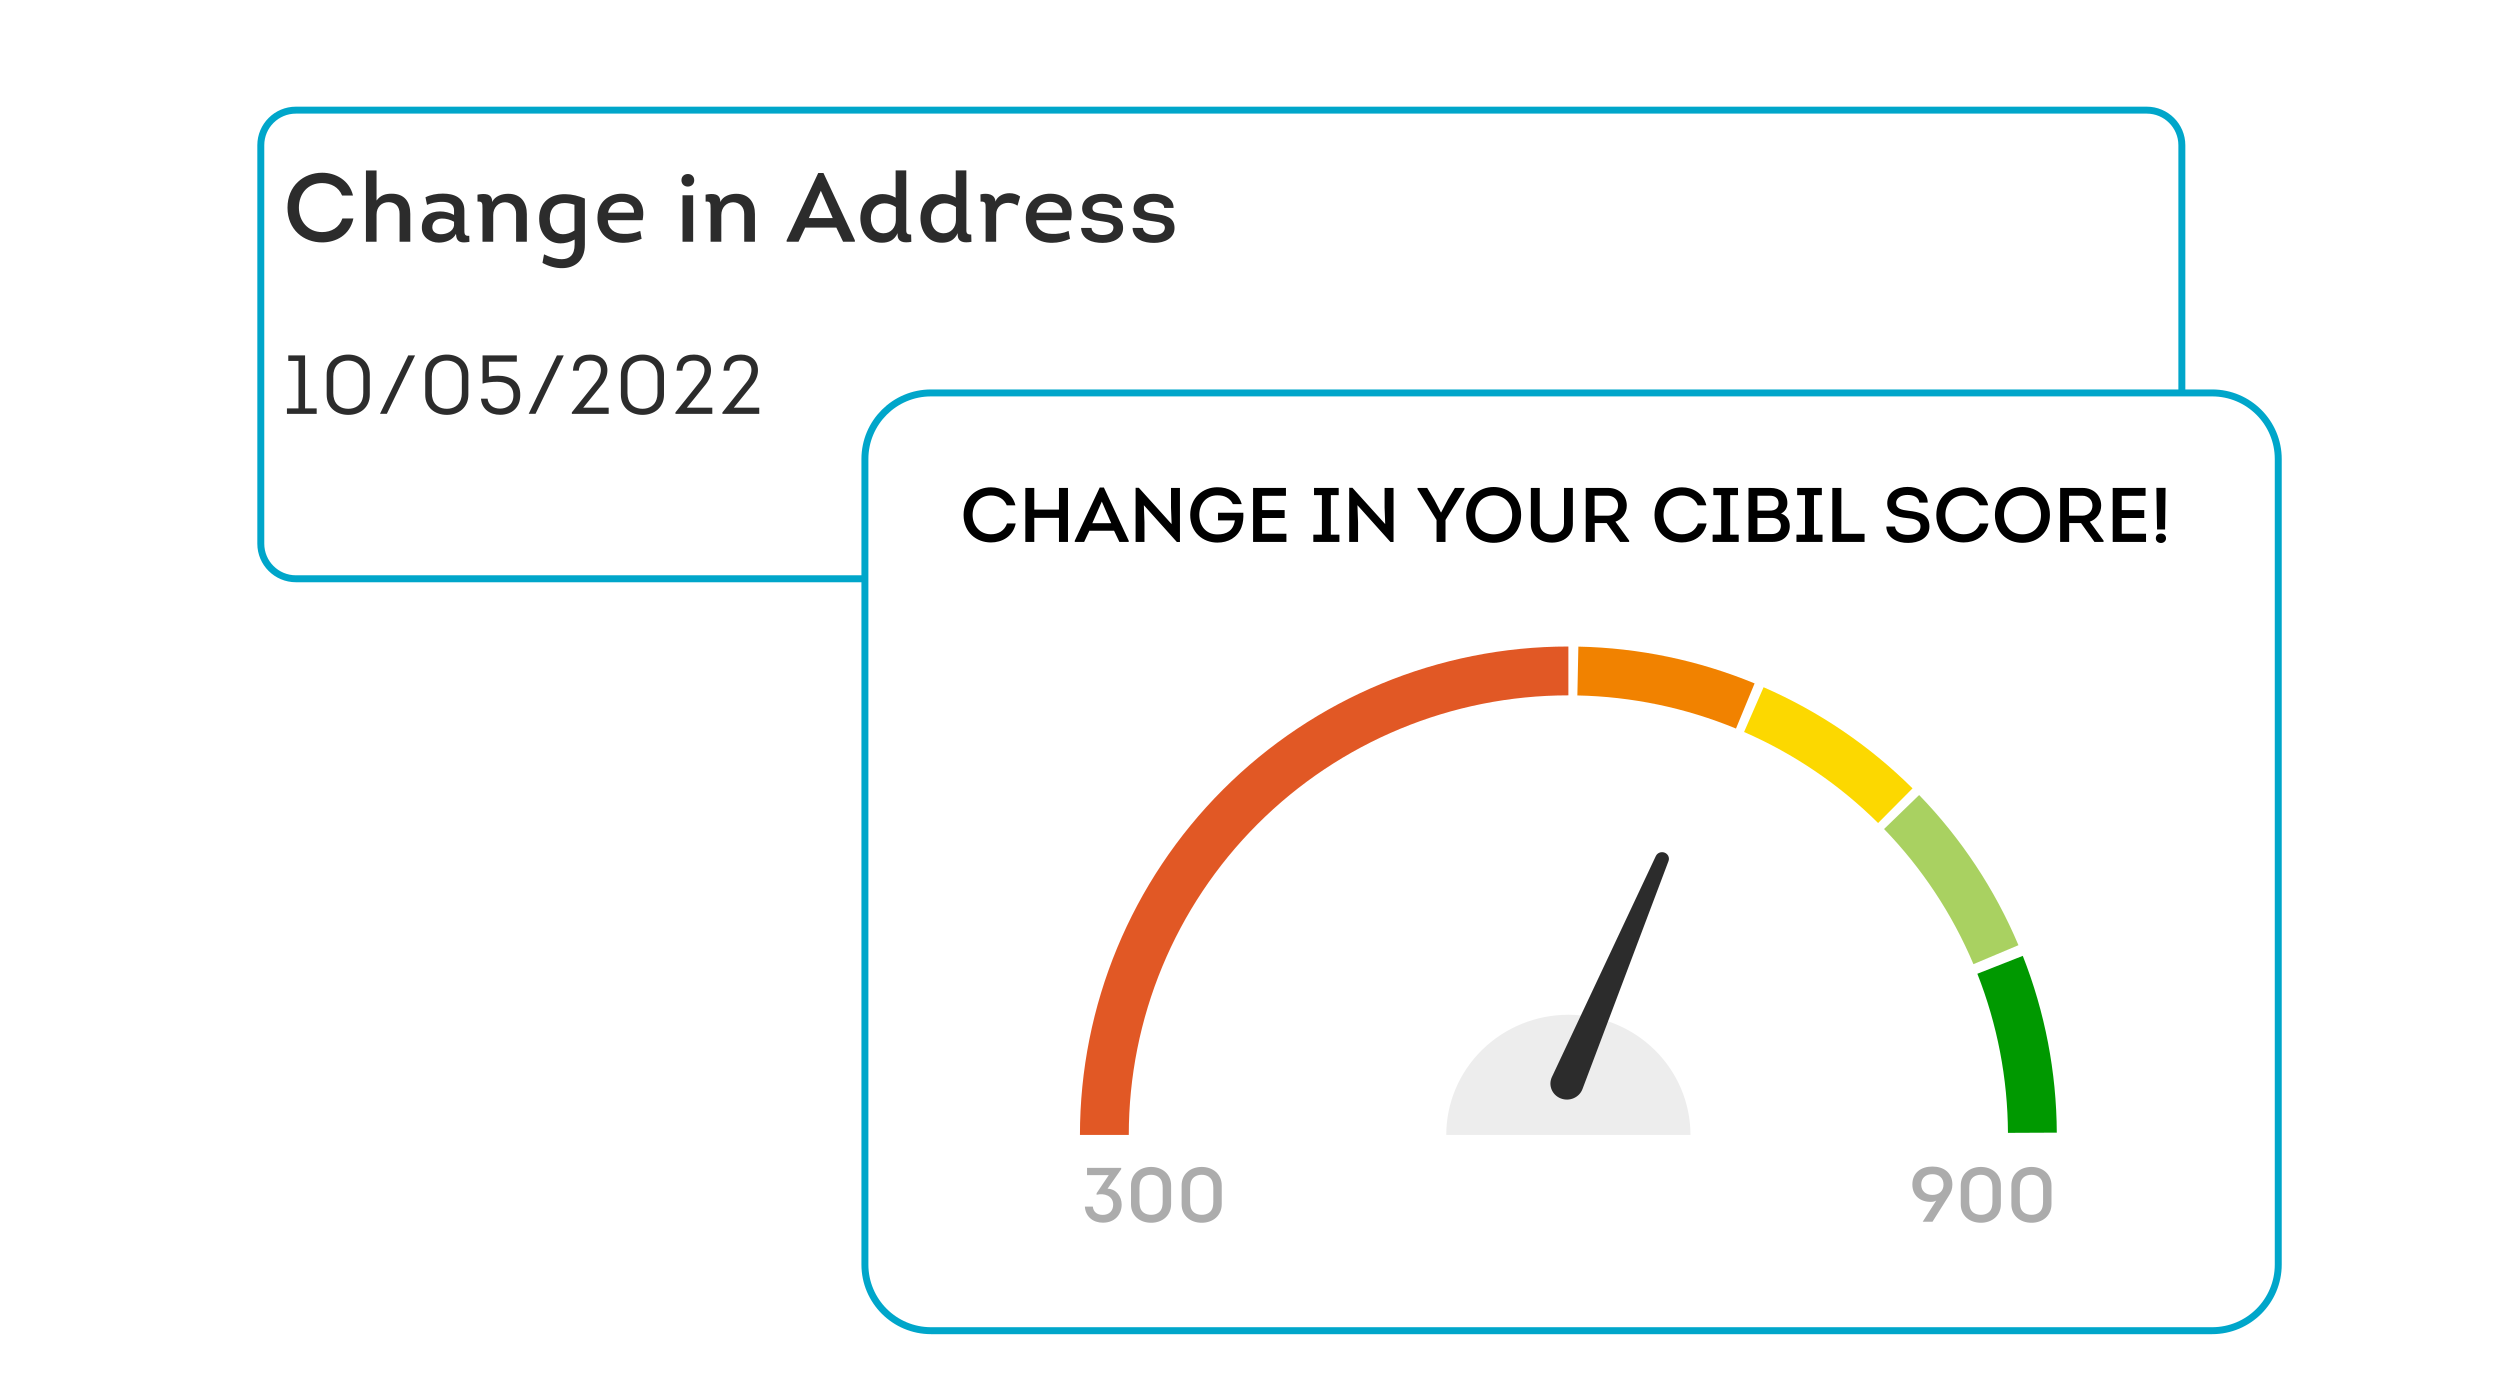 <svg width="320" height="179" viewBox="0 0 320 179" fill="none" xmlns="http://www.w3.org/2000/svg">
<path d="M0 5.903C0 2.914 2.423 0.491 5.412 0.491H314.588C317.577 0.491 320 2.914 320 5.902V173.588C320 176.577 317.577 179 314.588 179H5.412C2.423 179 0 176.577 0 173.588V5.903Z" fill="white"/>
<g filter="url(#filter0_d_7721_37658)">
<path d="M28 13.653C28 10.927 30.21 8.717 32.936 8.717H269.851C272.577 8.717 274.787 10.927 274.787 13.653V64.656C274.787 67.382 272.577 69.591 269.851 69.591H32.936C30.21 69.591 28 67.382 28 64.656V13.653Z" fill="white"/>
<path d="M32.936 9.163H269.851C272.331 9.163 274.341 11.173 274.341 13.653V64.656C274.341 67.135 272.331 69.146 269.851 69.146H32.936C30.456 69.146 28.446 67.135 28.446 64.656V13.653C28.446 11.173 30.456 9.163 32.936 9.163Z" stroke="#00A6CA" stroke-width="0.891"/>
</g>
<path d="M38.204 46.197V52.271H36.728V52.977H40.535V52.271H39.049V45.491H36.899V46.197H38.204ZM44.584 45.384C43.034 45.384 41.815 46.357 41.815 47.961V50.528C41.815 52.143 43.034 53.105 44.584 53.105C46.114 53.105 47.333 52.143 47.333 50.528V47.961C47.333 46.357 46.114 45.384 44.584 45.384ZM44.584 52.325C43.697 52.325 43.002 51.886 42.777 51.116C42.702 50.892 42.66 50.624 42.66 50.314V48.175C42.66 47.865 42.702 47.598 42.777 47.373C43.002 46.603 43.697 46.154 44.584 46.154C45.44 46.154 46.157 46.603 46.381 47.373C46.456 47.598 46.499 47.865 46.499 48.175V50.314C46.499 50.624 46.456 50.892 46.381 51.116C46.157 51.886 45.44 52.325 44.584 52.325ZM48.64 52.966H49.517L53.131 45.491H52.254L48.64 52.966ZM57.2 45.384C55.649 45.384 54.43 46.357 54.43 47.961V50.528C54.43 52.143 55.649 53.105 57.2 53.105C58.729 53.105 59.948 52.143 59.948 50.528V47.961C59.948 46.357 58.729 45.384 57.2 45.384ZM57.2 52.325C56.312 52.325 55.617 51.886 55.392 51.116C55.318 50.892 55.275 50.624 55.275 50.314V48.175C55.275 47.865 55.318 47.598 55.392 47.373C55.617 46.603 56.312 46.154 57.2 46.154C58.055 46.154 58.772 46.603 58.996 47.373C59.071 47.598 59.114 47.865 59.114 48.175V50.314C59.114 50.624 59.071 50.892 58.996 51.116C58.772 51.886 58.055 52.325 57.2 52.325ZM62.581 46.293H66.153V45.491H61.768V49.105C62.271 48.945 62.945 48.87 63.629 48.87C64.688 48.87 65.715 49.245 65.715 50.624C65.715 51.897 64.763 52.303 64.003 52.303C63.148 52.303 62.506 51.854 62.41 51.031H61.565C61.683 52.389 62.72 53.094 64.014 53.094C65.575 53.094 66.591 52.111 66.591 50.603C66.645 48.763 65.222 48.09 63.725 48.09C63.33 48.09 62.955 48.132 62.581 48.229V46.293ZM67.672 52.966H68.549L72.164 45.491H71.287L67.672 52.966ZM75.548 46.154C77.248 46.154 77.195 47.812 76.286 48.924L73.195 52.784V52.977H77.911V52.185H74.65L77.088 49.18C77.633 48.496 77.804 47.747 77.73 47.106C77.644 46.154 76.895 45.384 75.569 45.384C74.126 45.384 73.409 46.111 73.334 47.448H74.083C74.158 46.55 74.65 46.154 75.548 46.154ZM82.242 45.384C80.692 45.384 79.473 46.357 79.473 47.961V50.528C79.473 52.143 80.692 53.105 82.242 53.105C83.772 53.105 84.991 52.143 84.991 50.528V47.961C84.991 46.357 83.772 45.384 82.242 45.384ZM82.242 52.325C81.355 52.325 80.66 51.886 80.435 51.116C80.36 50.892 80.317 50.624 80.317 50.314V48.175C80.317 47.865 80.36 47.598 80.435 47.373C80.66 46.603 81.355 46.154 82.242 46.154C83.098 46.154 83.814 46.603 84.039 47.373C84.114 47.598 84.157 47.865 84.157 48.175V50.314C84.157 50.624 84.114 50.892 84.039 51.116C83.814 51.886 83.098 52.325 82.242 52.325ZM88.811 46.154C90.511 46.154 90.458 47.812 89.549 48.924L86.458 52.784V52.977H91.174V52.185H87.912L90.351 49.18C90.896 48.496 91.067 47.747 90.992 47.106C90.907 46.154 90.158 45.384 88.832 45.384C87.388 45.384 86.672 46.111 86.597 47.448H87.346C87.42 46.55 87.912 46.154 88.811 46.154ZM94.821 46.154C96.521 46.154 96.468 47.812 95.559 48.924L92.468 52.784V52.977H97.184V52.185H93.922L96.361 49.18C96.906 48.496 97.077 47.747 97.002 47.106C96.917 46.154 96.168 45.384 94.842 45.384C93.398 45.384 92.682 46.111 92.607 47.448H93.356C93.43 46.55 93.922 46.154 94.821 46.154Z" fill="#2C2C2C"/>
<path d="M36.8 26.589C36.8 29.396 38.858 31.031 41.229 31.031C43 31.031 44.797 30.095 45.234 27.962H43.824C43.437 29.122 42.426 29.708 41.229 29.708C39.444 29.708 38.259 28.323 38.259 26.589C38.259 24.73 39.444 23.433 41.229 23.433C42.377 23.445 43.35 23.944 43.786 25.029H45.184C44.722 23.058 42.95 22.11 41.241 22.11C38.858 22.11 36.8 23.769 36.8 26.589ZM52.517 30.943V27.388C52.517 25.84 51.793 24.793 50.134 24.793C49.335 24.793 48.712 24.98 48.2 25.666V21.823H46.84V30.943H48.2V27.462C48.2 26.477 48.861 25.878 49.747 25.878C50.596 25.89 51.157 26.39 51.145 27.388V30.943H52.517ZM58.366 29.933C58.404 31.118 59.14 31.118 60.088 30.956L60.063 30.182C59.414 30.245 59.439 29.883 59.439 29.321V26.951C59.439 25.291 58.142 24.78 56.682 24.78C55.883 24.78 55.072 24.942 54.461 25.254L54.661 26.227C55.409 25.853 58.117 25.329 58.117 26.913V27.512C57.58 27.213 56.919 27.063 56.332 27.063C55.01 27.063 53.962 27.749 53.999 29.184C53.999 30.357 55.06 31.056 56.158 31.056C57.006 31.056 57.967 30.731 58.366 29.933ZM58.117 28.885C57.979 29.646 57.143 29.983 56.432 29.983C55.883 29.983 55.334 29.708 55.334 29.109C55.334 28.373 55.896 27.986 56.557 27.974C57.093 27.962 57.667 28.124 58.117 28.386V28.885ZM67.434 30.943V27.413C67.434 25.928 66.686 24.805 65.051 24.805C64.265 24.805 63.342 25.092 63.005 25.853C63.005 24.705 61.995 24.755 61.121 24.917V25.803C61.733 25.766 61.758 25.965 61.758 26.676V30.943H63.13V27.525C63.13 26.552 63.804 25.89 64.652 25.89C65.463 25.903 66.074 26.477 66.062 27.413V30.943H67.434ZM73.553 31.293C73.553 32.69 72.867 33.164 71.931 33.177C71.233 33.189 70.409 32.927 69.636 32.553L69.436 33.651C70.247 34.1 71.145 34.337 71.969 34.325C73.541 34.312 74.863 33.401 74.863 31.318V25.416C74.077 25.079 73.241 24.867 72.38 24.855C70.534 24.817 69.012 25.803 69.012 27.986C69.012 29.97 70.197 31.143 71.732 31.155C72.306 31.155 72.93 31.006 73.553 30.656V31.293ZM73.528 29.509C73.029 29.833 72.518 29.995 72.044 29.983C71.108 29.97 70.372 29.297 70.372 27.986C70.384 26.639 71.108 25.99 72.256 25.99C72.68 25.99 73.104 26.065 73.528 26.215V29.509ZM79.593 24.793C77.959 24.793 76.511 25.803 76.474 27.812C76.412 29.845 77.871 31.118 79.855 31.081C80.616 31.081 81.427 30.881 82.126 30.569L81.951 29.558C81.24 29.87 80.516 29.97 79.768 29.933C78.67 29.933 77.809 29.284 77.809 28.186H82.251C82.65 26.19 81.702 24.793 79.593 24.793ZM79.581 25.84C80.442 25.84 81.19 26.315 81.153 27.225H77.834C78.021 26.277 78.682 25.84 79.581 25.84ZM87.226 23.071C87.226 23.62 87.65 23.894 88.062 23.882C88.461 23.869 88.86 23.607 88.86 23.071C88.86 22.547 88.461 22.272 88.049 22.272C87.638 22.272 87.226 22.534 87.226 23.071ZM88.723 24.992H87.363V30.943H88.723V24.992ZM96.632 30.943V27.413C96.632 25.928 95.883 24.805 94.249 24.805C93.463 24.805 92.54 25.092 92.203 25.853C92.203 24.705 91.192 24.755 90.319 24.917V25.803C90.93 25.766 90.955 25.965 90.955 26.676V30.943H92.328V27.525C92.328 26.552 93.001 25.89 93.85 25.89C94.661 25.903 95.272 26.477 95.26 27.413V30.943H96.632ZM107.052 29.134L107.913 30.943H109.423V30.756L105.405 22.148H104.731L100.689 30.756V30.943H102.211L103.06 29.134H107.052ZM105.068 24.418L106.59 27.912H103.534L105.068 24.418ZM114.891 30.02C114.891 31.031 115.714 31.118 116.65 30.956L116.625 30.02C115.939 30.02 116.001 29.758 116.001 29.072V21.811H114.641V25.304C114.092 24.98 113.506 24.842 112.97 24.842C111.422 24.842 110.125 26.065 110.125 27.924C110.125 29.608 111.098 31.106 112.895 31.068C113.78 31.068 114.492 30.731 114.891 29.845V30.02ZM114.666 28.186C114.666 29.097 114.042 29.858 113.107 29.858C111.996 29.858 111.472 28.96 111.472 27.924C111.472 26.701 112.246 26.04 113.182 26.028C113.656 26.015 114.18 26.165 114.666 26.502V28.186ZM122.585 30.02C122.585 31.031 123.408 31.118 124.344 30.956L124.319 30.02C123.633 30.02 123.695 29.758 123.695 29.072V21.811H122.335V25.304C121.786 24.98 121.2 24.842 120.663 24.842C119.116 24.842 117.819 26.065 117.819 27.924C117.819 29.608 118.792 31.106 120.589 31.068C121.474 31.068 122.186 30.731 122.585 29.845V30.02ZM122.36 28.186C122.36 29.097 121.736 29.858 120.801 29.858C119.69 29.858 119.166 28.96 119.166 27.924C119.166 26.701 119.94 26.04 120.876 26.028C121.35 26.015 121.874 26.165 122.36 26.502V28.186ZM127.42 25.803C127.358 24.83 126.385 24.68 125.499 24.88L125.511 25.803C126.16 25.766 126.16 26.04 126.16 26.577V30.943H127.508V27.462C127.508 26.489 128.231 25.965 129.042 25.965C129.479 25.965 129.878 26.09 130.24 26.327L130.577 25.154C130.19 24.867 129.691 24.718 129.192 24.73C128.456 24.73 127.657 25.104 127.42 25.803ZM134.425 24.793C132.791 24.793 131.343 25.803 131.306 27.812C131.244 29.845 132.703 31.118 134.687 31.081C135.448 31.081 136.259 30.881 136.958 30.569L136.783 29.558C136.072 29.87 135.348 29.97 134.6 29.933C133.502 29.933 132.641 29.284 132.641 28.186H137.083C137.482 26.19 136.534 24.793 134.425 24.793ZM134.413 25.84C135.274 25.84 136.022 26.315 135.985 27.225H132.666C132.853 26.277 133.514 25.84 134.413 25.84ZM138.377 29.172C138.477 30.669 139.8 31.093 141.135 31.093C142.47 31.093 143.755 30.519 143.755 29.184C143.755 27.762 142.532 27.55 141.272 27.388C140.336 27.275 139.85 27.163 139.837 26.664C139.8 26.128 140.449 25.828 141.072 25.828C141.709 25.828 142.432 26.015 142.432 26.614H143.63C143.667 25.416 142.457 24.805 141.072 24.805C139.762 24.805 138.515 25.404 138.515 26.689C138.552 28.049 139.937 28.186 141.172 28.348C141.958 28.448 142.52 28.61 142.52 29.159C142.482 29.895 141.746 30.082 141.085 30.082C140.436 30.082 139.75 29.796 139.712 29.172H138.377ZM144.963 29.172C145.063 30.669 146.385 31.093 147.72 31.093C149.055 31.093 150.34 30.519 150.34 29.184C150.34 27.762 149.117 27.55 147.857 27.388C146.921 27.275 146.435 27.163 146.422 26.664C146.385 26.128 147.034 25.828 147.658 25.828C148.294 25.828 149.018 26.015 149.018 26.614H150.215C150.253 25.416 149.042 24.805 147.658 24.805C146.348 24.805 145.1 25.404 145.1 26.689C145.137 28.049 146.522 28.186 147.757 28.348C148.543 28.448 149.105 28.61 149.105 29.159C149.067 29.895 148.331 30.082 147.67 30.082C147.021 30.082 146.335 29.796 146.298 29.172H144.963Z" fill="#2C2C2C"/>
<path d="M119.174 50.294H283.15C287.826 50.294 291.617 54.084 291.617 58.76V161.862C291.617 166.538 287.826 170.328 283.15 170.328H119.174C114.499 170.328 110.708 166.538 110.708 161.862V58.76C110.708 54.084 114.499 50.294 119.174 50.294Z" fill="white" stroke="#00A6CA" stroke-width="0.891"/>
<path d="M123.339 65.92C123.339 68.141 124.968 69.434 126.843 69.434C128.245 69.434 129.666 68.694 130.012 67.005H128.896C128.59 67.924 127.791 68.388 126.843 68.388C125.431 68.388 124.494 67.292 124.494 65.92C124.494 64.449 125.431 63.422 126.843 63.422C127.751 63.432 128.521 63.827 128.867 64.686H129.972C129.607 63.126 128.205 62.376 126.853 62.376C124.968 62.376 123.339 63.689 123.339 65.92ZM136.702 69.365V62.455H135.547V65.229H132.389V62.455H131.243V69.365H132.389V66.285H135.547V69.365H136.702ZM142.601 67.933L143.282 69.365H144.477V69.217L141.298 62.405H140.765L137.567 69.217V69.365H138.771L139.442 67.933H142.601ZM141.032 64.202L142.236 66.966H139.817L141.032 64.202ZM150.638 69.375H151.033V62.455H149.888V64.972L149.967 67.084L145.771 62.435H145.357V69.365H146.492V66.857L146.413 64.666L150.638 69.375ZM152.346 65.9C152.346 68.121 153.945 69.454 155.83 69.454C157.193 69.454 158.377 68.822 158.9 67.509C159.127 66.907 159.177 66.295 159.147 65.633H155.909V66.611H158.061C157.874 67.933 157.015 68.407 155.83 68.407C154.409 68.407 153.511 67.361 153.511 65.9C153.511 64.518 154.379 63.402 155.83 63.402C156.748 63.402 157.42 63.728 157.805 64.528H158.94C158.515 62.998 157.212 62.366 155.84 62.366C153.984 62.366 152.346 63.689 152.346 65.9ZM164.6 62.455H160.395V69.365H164.66V68.318H161.55V66.305H164.433V65.288H161.55V63.462H164.6V62.455ZM170.347 68.437V63.373H171.354V62.455H168.195V63.373H169.202V68.437H168.106V69.365H171.443V68.437H170.347ZM177.977 69.375H178.372V62.455H177.227V64.972L177.306 67.084L173.111 62.435H172.696V69.365H173.831V66.857L173.752 64.666L177.977 69.375ZM184.432 65.584L183.603 63.995L182.675 62.455H181.441V62.623L183.879 66.561V69.365H185.024V66.561L187.453 62.623V62.455H186.229L185.33 63.945L184.471 65.584H184.432ZM194.705 65.91C194.705 63.659 193.077 62.336 191.191 62.336C189.316 62.336 187.667 63.659 187.667 65.91C187.667 68.16 189.276 69.483 191.172 69.483C193.254 69.483 194.705 68.012 194.705 65.91ZM188.832 65.91C188.832 64.311 189.898 63.412 191.201 63.412C192.494 63.412 193.56 64.33 193.56 65.91C193.56 67.519 192.484 68.397 191.191 68.397C189.888 68.397 188.832 67.519 188.832 65.91ZM198.651 69.454C200.122 69.454 201.326 68.585 201.326 67.045V62.455H200.191V67.015C200.191 67.924 199.52 68.427 198.651 68.427C197.772 68.427 197.091 67.924 197.091 67.015V62.455H195.946V67.045C195.946 68.585 197.16 69.454 198.651 69.454ZM206.776 66.778C207.655 66.463 208.227 65.663 208.227 64.705C208.227 63.471 207.329 62.455 205.828 62.455H202.975V69.365H204.13V66.956H205.651L207.368 69.365H208.533V69.197L206.776 66.778ZM204.111 66.008V63.452H205.818C206.579 63.452 207.112 63.995 207.112 64.715C207.112 65.466 206.569 66.008 205.818 66.008H204.111ZM211.777 65.92C211.777 68.141 213.406 69.434 215.281 69.434C216.683 69.434 218.105 68.694 218.45 67.005H217.335C217.029 67.924 216.229 68.388 215.281 68.388C213.87 68.388 212.932 67.292 212.932 65.92C212.932 64.449 213.87 63.422 215.281 63.422C216.19 63.432 216.96 63.827 217.305 64.686H218.411C218.045 63.126 216.644 62.376 215.291 62.376C213.406 62.376 211.777 63.689 211.777 65.92ZM221.459 68.437V63.373H222.466V62.455H219.307V63.373H220.314V68.437H219.218V69.365H222.554V68.437H221.459ZM228.783 64.399C228.783 63.096 227.865 62.455 226.611 62.455H223.808V69.365H226.897C228.24 69.365 229.089 68.565 229.089 67.331C229.089 66.551 228.694 65.979 227.973 65.732C228.516 65.466 228.783 64.982 228.783 64.399ZM226.532 63.452C227.204 63.452 227.658 63.748 227.658 64.429C227.648 65.1 227.194 65.357 226.532 65.357H224.953V63.452H226.532ZM226.7 66.295C227.016 66.295 227.332 66.314 227.598 66.512C227.835 66.709 227.954 66.986 227.954 67.331C227.924 67.993 227.47 68.358 226.828 68.358H224.953V66.295H226.7ZM232.188 68.437V63.373H233.195V62.455H230.036V63.373H231.043V68.437H229.947V69.365H233.284V68.437H232.188ZM235.692 62.455H234.537V69.365H238.663V68.328H235.692V62.455ZM241.449 67.4C241.479 68.851 242.89 69.523 244.243 69.493C245.536 69.493 246.967 68.921 246.967 67.4C246.967 65.811 245.684 65.535 244.282 65.377C243.483 65.268 242.703 65.169 242.703 64.389C242.703 63.61 243.522 63.353 244.154 63.353C244.835 63.353 245.615 63.59 245.664 64.33H246.75C246.72 62.919 245.477 62.326 244.164 62.326C242.821 62.326 241.567 62.998 241.567 64.419C241.567 65.801 242.821 66.206 244.085 66.314C244.884 66.393 245.822 66.482 245.822 67.391C245.822 68.249 244.953 68.466 244.223 68.466C243.473 68.466 242.624 68.18 242.574 67.4H241.449ZM247.85 65.92C247.85 68.141 249.479 69.434 251.355 69.434C252.756 69.434 254.178 68.694 254.523 67.005H253.408C253.102 67.924 252.302 68.388 251.355 68.388C249.943 68.388 249.005 67.292 249.005 65.92C249.005 64.449 249.943 63.422 251.355 63.422C252.263 63.432 253.033 63.827 253.378 64.686H254.484C254.119 63.126 252.717 62.376 251.365 62.376C249.479 62.376 247.85 63.689 247.85 65.92ZM262.389 65.91C262.389 63.659 260.76 62.336 258.874 62.336C256.999 62.336 255.35 63.659 255.35 65.91C255.35 68.16 256.959 69.483 258.855 69.483C260.938 69.483 262.389 68.012 262.389 65.91ZM256.515 65.91C256.515 64.311 257.581 63.412 258.884 63.412C260.177 63.412 261.244 64.33 261.244 65.91C261.244 67.519 260.168 68.397 258.874 68.397C257.571 68.397 256.515 67.519 256.515 65.91ZM267.499 66.778C268.378 66.463 268.95 65.663 268.95 64.705C268.95 63.471 268.052 62.455 266.551 62.455H263.698V69.365H264.853V66.956H266.374L268.091 69.365H269.256V69.197L267.499 66.778ZM264.834 66.008V63.452H266.541C267.302 63.452 267.835 63.995 267.835 64.715C267.835 65.466 267.292 66.008 266.541 66.008H264.834ZM274.633 62.455H270.427V69.365H274.692V68.318H271.582V66.305H274.465V65.288H271.582V63.462H274.633V62.455ZM276.598 69.503C276.954 69.503 277.25 69.256 277.25 68.901C277.25 68.516 276.954 68.299 276.598 68.299C276.233 68.299 275.947 68.516 275.947 68.901C275.947 69.256 276.233 69.503 276.598 69.503ZM276.105 67.775H277.131L277.191 62.445H276.016L276.105 67.775Z" fill="black"/>
<path d="M138.864 154.441C138.943 155.744 139.91 156.504 141.173 156.504C142.694 156.504 143.572 155.467 143.572 154.184C143.572 153.167 142.911 152.2 141.766 152.151L143.513 149.663V149.485H139.14V150.413H141.924L140.364 152.733V152.93C141.312 152.694 142.486 153.039 142.486 154.194C142.486 155.013 141.953 155.507 141.154 155.507C140.443 155.507 139.949 155.142 139.88 154.441H138.864ZM147.345 149.367C145.913 149.367 144.768 150.265 144.768 151.746V154.135C144.768 155.625 145.913 156.514 147.345 156.514C148.756 156.514 149.902 155.625 149.902 154.135V151.746C149.902 150.265 148.756 149.367 147.345 149.367ZM147.345 155.497C146.634 155.497 146.071 155.152 145.923 154.49C145.884 154.293 145.854 154.076 145.854 153.839V152.052C145.854 151.815 145.884 151.598 145.923 151.4C146.071 150.729 146.634 150.374 147.345 150.374C148.056 150.374 148.608 150.729 148.756 151.4C148.796 151.598 148.826 151.815 148.826 152.052V153.839C148.826 154.076 148.796 154.293 148.756 154.49C148.608 155.152 148.056 155.497 147.345 155.497ZM153.823 149.367C152.392 149.367 151.247 150.265 151.247 151.746V154.135C151.247 155.625 152.392 156.514 153.823 156.514C155.235 156.514 156.38 155.625 156.38 154.135V151.746C156.38 150.265 155.235 149.367 153.823 149.367ZM153.823 155.497C153.112 155.497 152.55 155.152 152.401 154.49C152.362 154.293 152.332 154.076 152.332 153.839V152.052C152.332 151.815 152.362 151.598 152.401 151.4C152.55 150.729 153.112 150.374 153.823 150.374C154.534 150.374 155.087 150.729 155.235 151.4C155.274 151.598 155.304 151.815 155.304 152.052V153.839C155.304 154.076 155.274 154.293 155.235 154.49C155.087 155.152 154.534 155.497 153.823 155.497Z" fill="#ACACAC"/>
<path d="M247.358 156.385L249.441 153.079C249.747 152.615 249.905 152.17 249.905 151.618C249.905 150.078 248.77 149.318 247.348 149.318C245.917 149.318 244.782 150.078 244.782 151.618C244.782 153.049 245.808 153.868 247.19 153.839C247.417 153.839 247.654 153.779 247.842 153.671L246.104 156.385H247.358ZM247.348 150.295C248.177 150.295 248.77 150.759 248.77 151.618C248.77 152.476 248.177 152.95 247.348 152.95C246.519 152.95 245.917 152.476 245.917 151.618C245.917 150.759 246.509 150.295 247.348 150.295ZM253.555 149.367C252.123 149.367 250.978 150.265 250.978 151.746V154.135C250.978 155.625 252.123 156.514 253.555 156.514C254.966 156.514 256.111 155.625 256.111 154.135V151.746C256.111 150.265 254.966 149.367 253.555 149.367ZM253.555 155.497C252.844 155.497 252.281 155.152 252.133 154.49C252.094 154.293 252.064 154.076 252.064 153.839V152.052C252.064 151.815 252.094 151.598 252.133 151.4C252.281 150.729 252.844 150.374 253.555 150.374C254.265 150.374 254.818 150.729 254.966 151.4C255.006 151.598 255.035 151.815 255.035 152.052V153.839C255.035 154.076 255.006 154.293 254.966 154.49C254.818 155.152 254.265 155.497 253.555 155.497ZM260.033 149.367C258.601 149.367 257.456 150.265 257.456 151.746V154.135C257.456 155.625 258.601 156.514 260.033 156.514C261.444 156.514 262.589 155.625 262.589 154.135V151.746C262.589 150.265 261.444 149.367 260.033 149.367ZM260.033 155.497C259.322 155.497 258.759 155.152 258.611 154.49C258.572 154.293 258.542 154.076 258.542 153.839V152.052C258.542 151.815 258.572 151.598 258.611 151.4C258.759 150.729 259.322 150.374 260.033 150.374C260.743 150.374 261.296 150.729 261.444 151.4C261.484 151.598 261.513 151.815 261.513 152.052V153.839C261.513 154.076 261.484 154.293 261.444 154.49C261.296 155.152 260.743 155.497 260.033 155.497Z" fill="#ACACAC"/>
<path d="M216.381 145.272C216.381 141.192 214.734 137.28 211.803 134.395C208.872 131.51 204.896 129.889 200.751 129.889C196.606 129.889 192.63 131.51 189.699 134.395C186.768 137.28 185.121 141.192 185.121 145.272L200.751 145.272H216.381Z" fill="#EDEDED"/>
<path d="M211.945 109.575L198.643 137.858C198.147 138.914 198.658 140.156 199.768 140.595C200.879 141.034 202.145 140.493 202.556 139.404L213.57 110.217C213.732 109.788 213.514 109.313 213.077 109.14C212.64 108.968 212.14 109.16 211.945 109.575Z" fill="#2C2C2C"/>
<path d="M138.233 145.272C138.233 128.691 144.82 112.789 156.545 101.065C168.269 89.34 184.171 82.753 200.753 82.753V89.005C185.83 89.005 171.518 94.933 160.966 105.485C150.413 116.037 144.485 130.349 144.485 145.272H138.233Z" fill="#E15825"/>
<path d="M202.031 82.767C209.777 82.925 217.426 84.522 224.589 87.476L222.205 93.255C215.759 90.597 208.875 89.16 201.903 89.017L202.031 82.767Z" fill="#F18200"/>
<path d="M225.74 87.965C232.842 91.062 239.306 95.452 244.804 100.911L240.398 105.347C235.451 100.434 229.633 96.483 223.241 93.696L225.74 87.965Z" fill="#FCD800"/>
<path d="M245.649 101.763C251.041 107.327 255.351 113.845 258.361 120.984L252.6 123.412C249.891 116.987 246.012 111.122 241.159 106.114L245.649 101.763Z" fill="#A9D161"/>
<path d="M258.916 122.349C261.757 129.557 263.233 137.23 263.27 144.978L257.018 145.007C256.985 138.034 255.656 131.128 253.1 124.641L258.916 122.349Z" fill="#009900"/>
<defs>
<filter id="filter0_d_7721_37658" x="24.709" y="5.427" width="263.24" height="77.326" filterUnits="userSpaceOnUse" color-interpolation-filters="sRGB">
<feFlood flood-opacity="0" result="BackgroundImageFix"/>
<feColorMatrix in="SourceAlpha" type="matrix" values="0 0 0 0 0 0 0 0 0 0 0 0 0 0 0 0 0 0 127 0" result="hardAlpha"/>
<feOffset dx="4.936" dy="4.936"/>
<feGaussianBlur stdDeviation="4.113"/>
<feComposite in2="hardAlpha" operator="out"/>
<feColorMatrix type="matrix" values="0 0 0 0 0.103 0 0 0 0 0.37 0 0 0 0 0.771 0 0 0 0.16 0"/>
<feBlend mode="normal" in2="BackgroundImageFix" result="effect1_dropShadow_7721_37658"/>
<feBlend mode="normal" in="SourceGraphic" in2="effect1_dropShadow_7721_37658" result="shape"/>
</filter>
</defs>
</svg>
